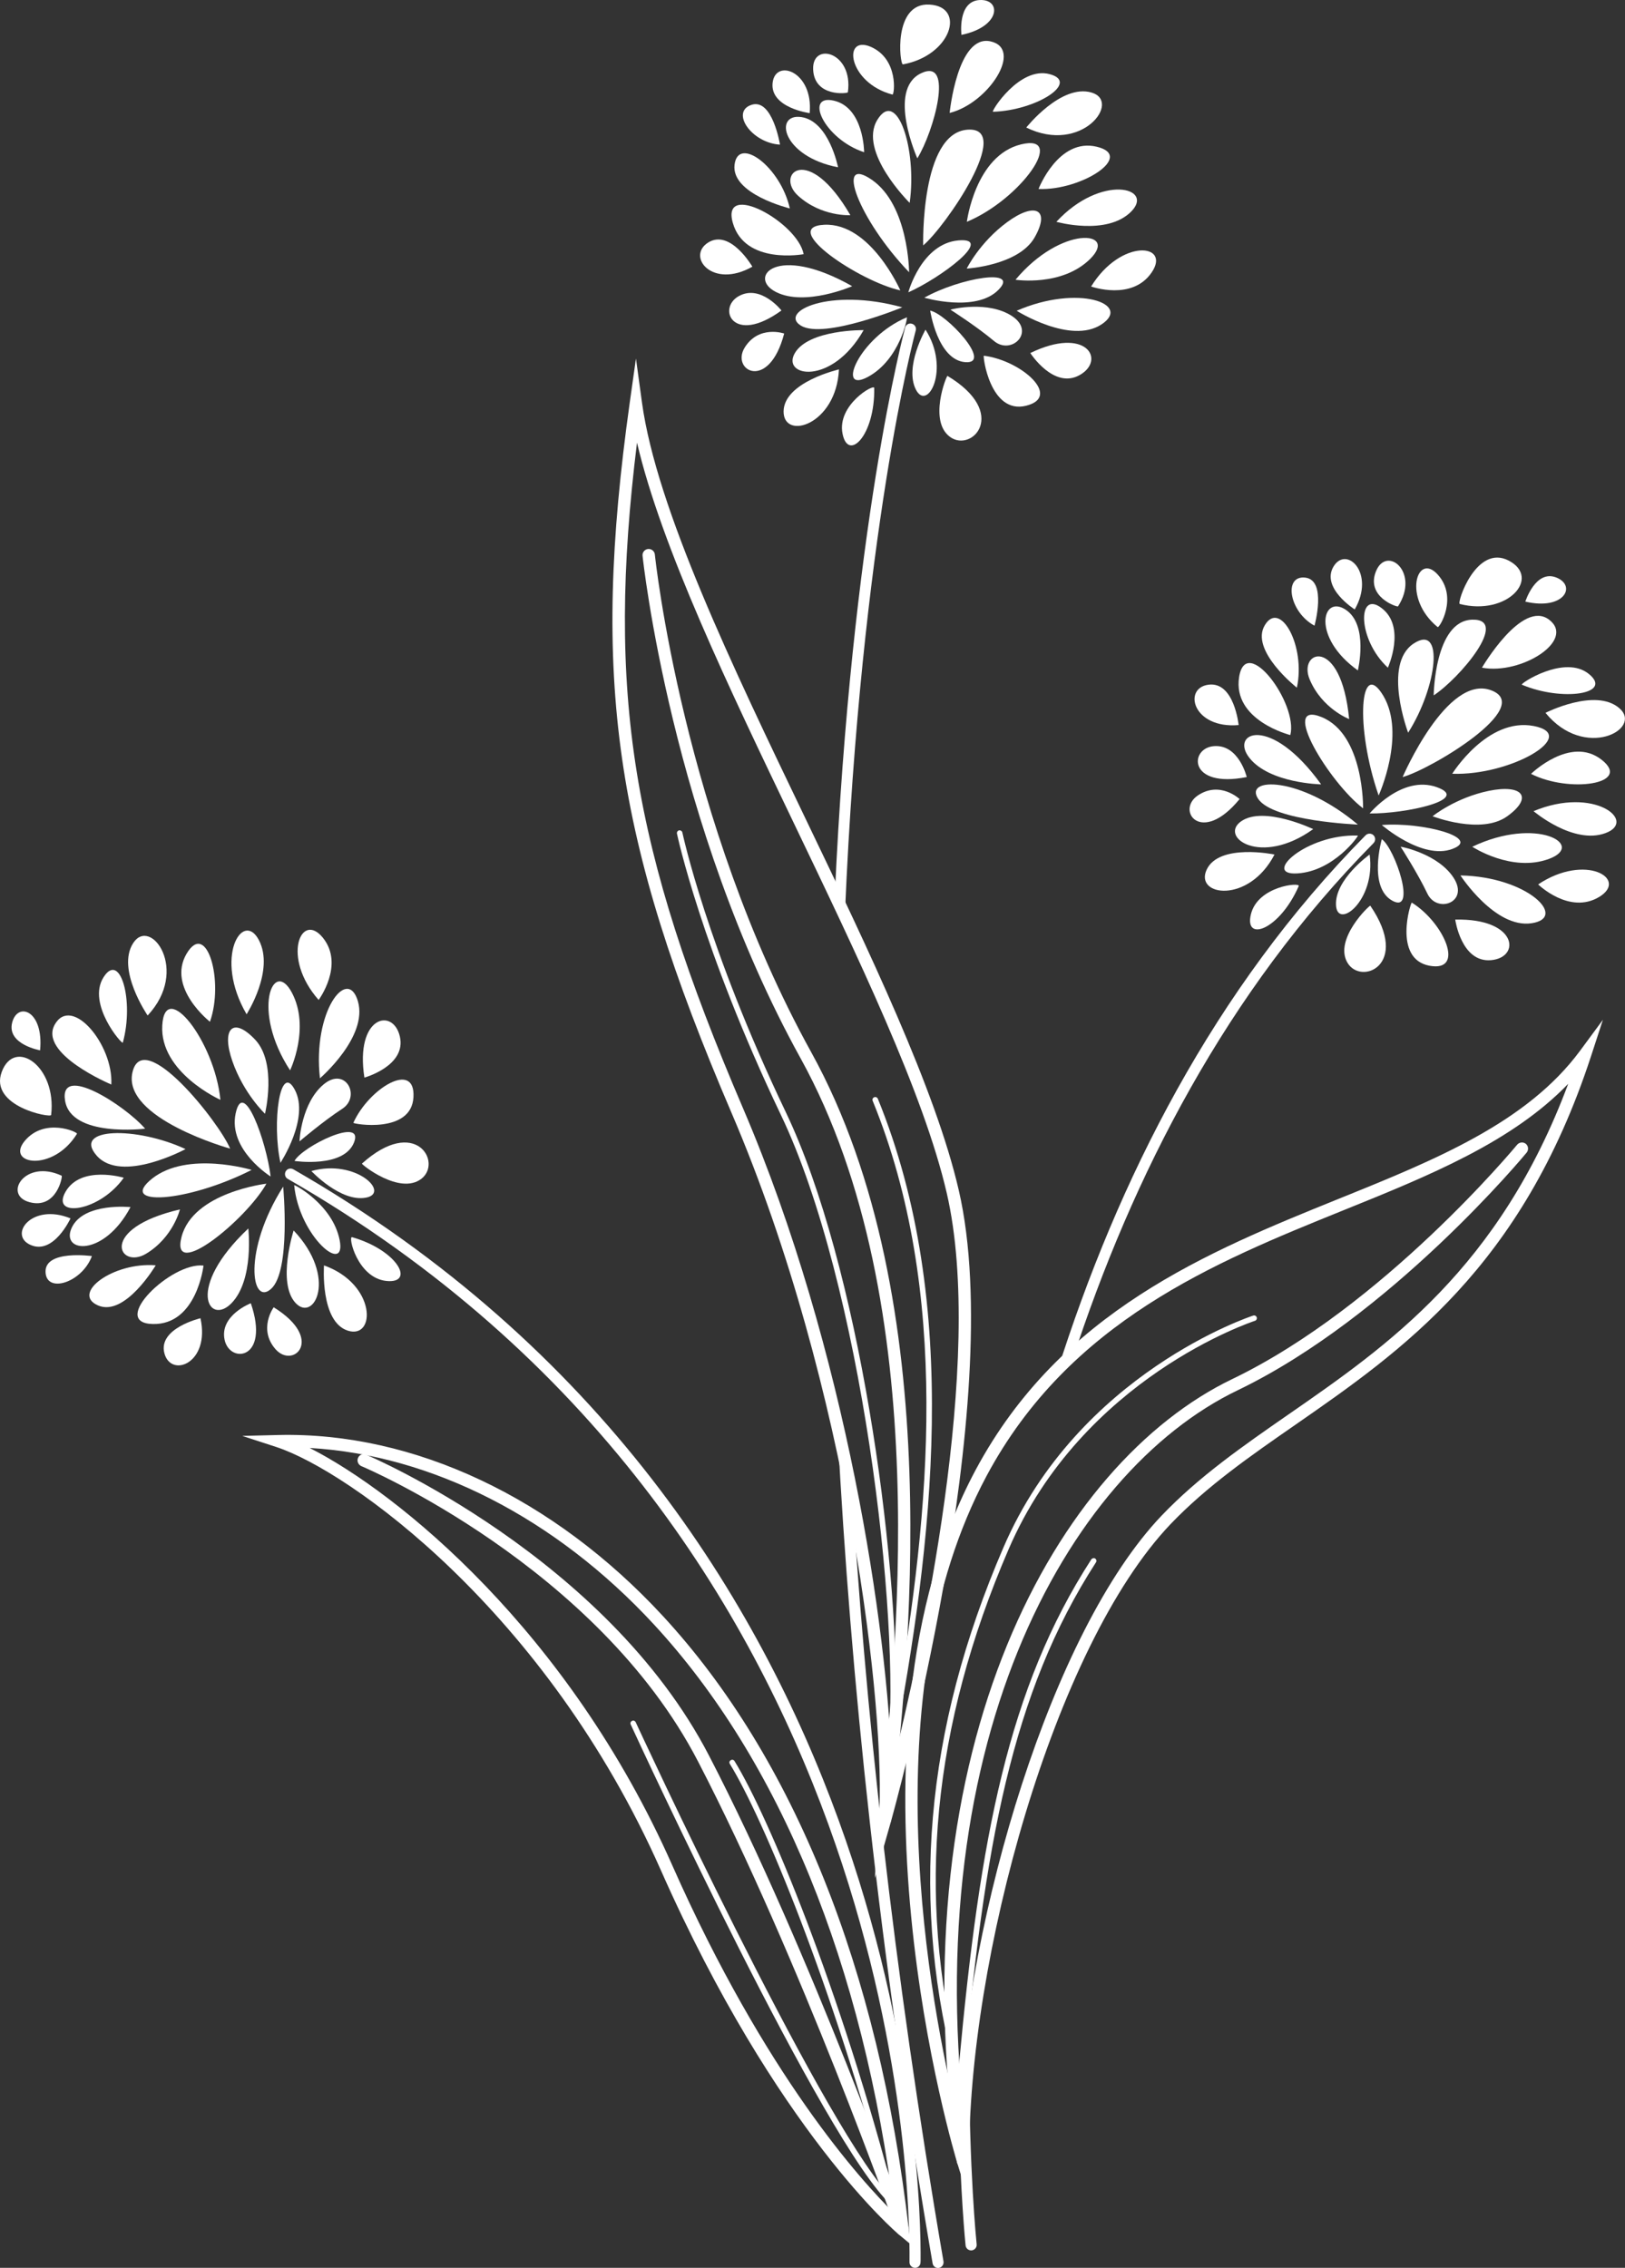 <?xml version="1.0" encoding="UTF-8"?> <svg xmlns="http://www.w3.org/2000/svg" xmlns:xlink="http://www.w3.org/1999/xlink" version="1.1" id="Calque_1" x="0px" y="0px" width="35.75px" height="49.875px" viewBox="0 0 35.75 49.875" xml:space="preserve"><rect x="0" y="0" width="35.75" height="49.875" fill="#333333" stroke="none"/> <g> <g> <g> <g> <g> <g> <path fill="#FFFFFF" d="M20.132,49.875c-0.068,0-0.123-0.055-0.123-0.121v-0.033c0.018-1.622-0.227-16.073-13.679-23.795 c-0.058-0.032-0.077-0.107-0.044-0.166c0.033-0.059,0.106-0.077,0.166-0.045c13.573,7.789,13.817,22.371,13.801,24.008 l-0.002,0.031C20.251,49.821,20.199,49.875,20.132,49.875z"></path> </g> </g> </g> <g> <g> <g> <path fill="#FFFFFF" d="M21.322,45.279c-0.045,0.212-0.078,0.429-0.101,0.632c-0.021,0.192-0.032,0.394-0.13,0.557 c0.037,1.781,0.147,2.869,0.152,2.916c0.008,0.062,0.061,0.107,0.121,0.107c0.004,0,0.01,0,0.014,0 c0.066-0.008,0.117-0.068,0.108-0.136C21.481,49.301,21.32,47.737,21.322,45.279z"></path> </g> </g> <g> <g> <path fill="#FFFFFF" d="M30.216,18.368c-0.047-0.046-0.125-0.045-0.172,0.001c-3.338,3.381-5.457,7.59-6.791,11.809 c0.119-0.055,0.252-0.141,0.334-0.25c1.328-4.076,3.406-8.123,6.631-11.386C30.265,18.493,30.265,18.416,30.216,18.368z"></path> </g> </g> </g> <g> <g> <g> <path fill="#FFFFFF" d="M18.375,19.744c0.086,0.095,0.156,0.204,0.215,0.32c0.354-8.306,1.533-12.715,1.556-12.794 c0.019-0.066-0.019-0.133-0.085-0.15c-0.064-0.019-0.132,0.02-0.148,0.084c-0.021,0.08-1.18,4.395-1.549,12.53 C18.365,19.737,18.371,19.738,18.375,19.744z"></path> </g> </g> <g> <g> <path fill="#FFFFFF" d="M18.722,32.396c-0.1-0.285-0.174-0.578-0.291-0.856c0.277,5.278,0.904,11.371,2.086,18.235 c0.01,0.062,0.063,0.103,0.119,0.103c0.007,0,0.014-0.002,0.021-0.002c0.066-0.012,0.11-0.074,0.1-0.142 C19.642,43.25,19.021,37.461,18.722,32.396z"></path> </g> </g> </g> </g> <g> <g> <g> <g> <path fill="#FFFFFF" d="M30.858,17.089c0,0,0.974-2.272,1.947-1.908C33.779,15.546,31.466,16.926,30.858,17.089z"></path> </g> </g> </g> <g> <g> <g> <path fill="#FFFFFF" d="M30.33,17.495c0,0,0.609-1.339,0.103-2.193C29.923,14.451,29.804,15.973,30.33,17.495z"></path> </g> </g> </g> <g> <g> <g> <path fill="#FFFFFF" d="M29.988,17.777c0,0,0.027-1.627-0.916-2.008C28.128,15.389,29.261,17.23,29.988,17.777z"></path> </g> </g> </g> <g> <g> <g> <path fill="#FFFFFF" d="M30.132,17.89c0,0,0.705-0.853,1.477-0.579C32.378,17.586,30.906,17.9,30.132,17.89z"></path> </g> </g> </g> <g> <g> <g> <path fill="#FFFFFF" d="M30.4,18.144c0,0,0.887,0.771,1.549,0.527C32.612,18.428,31.294,18.073,30.4,18.144z"></path> </g> </g> </g> <g> <g> <g> <path fill="#FFFFFF" d="M31.517,17.951c0,0,1.066,0.416,1.643,0c0.579-0.417,0.336-0.71-0.404-0.559 C32.015,17.545,31.517,17.951,31.517,17.951z"></path> </g> </g> </g> <g> <g> <g> <path fill="#FFFFFF" d="M29.873,18.134c0,0-1.855-0.074-2.19-0.561C27.349,17.089,28.595,17.059,29.873,18.134z"></path> </g> </g> </g> <g> <g> <g> <path fill="#FFFFFF" d="M29.873,18.376c0.023,0.001-0.526,0.782-1.328,0.832C27.744,19.26,28.735,18.336,29.873,18.376z"></path> </g> </g> </g> <g> <g> <g> <path fill="#FFFFFF" d="M30.4,18.455c0,0-0.307,1.058,0.232,1.354C31.173,20.106,30.695,18.669,30.4,18.455z"></path> </g> </g> </g> <g> <g> <g> <path fill="#FFFFFF" d="M30.132,18.793c0,0-0.764,0.545-0.74,1.107C29.414,20.465,30.273,19.808,30.132,18.793z"></path> </g> </g> </g> <g> <g> <g> <path fill="#FFFFFF" d="M30.814,18.622c0.029,0,0.836,0.161,1.172,0.693c0.335,0.533-0.374,0.783-0.585,0.335 C31.188,19.201,30.814,18.622,30.814,18.622z"></path> </g> </g> </g> <g> <g> <g> <path fill="#FFFFFF" d="M31.949,17.017c0,0,0.774-1.248,1.795-1.05C34.763,16.166,33.244,17.063,31.949,17.017z"></path> </g> </g> </g> <g> <g> <g> <path fill="#FFFFFF" d="M32.39,18.622c0,0,0.867,0.571,1.688,0.267C34.899,18.584,33.805,17.946,32.39,18.622z"></path> </g> </g> </g> <g> <g> <g> <path fill="#FFFFFF" d="M32.13,19.253c0,0,0.761,1.173,1.566,1.051C34.505,20.182,33.604,19.28,32.13,19.253z"></path> </g> </g> </g> <g> <g> <g> <path fill="#FFFFFF" d="M30.979,16.114c0,0-0.567-1.5,0.117-1.958C31.78,13.7,31.621,15.105,30.979,16.114z"></path> </g> </g> </g> <g> <g> <g> <path fill="#FFFFFF" d="M29.681,15.814c0,0-0.596-0.228-0.866-0.867C28.539,14.309,29.503,13.96,29.681,15.814z"></path> </g> </g> </g> <g> <g> <g> <path fill="#FFFFFF" d="M29.065,17.25c0,0-1.13-0.021-1.575-0.579C27.044,16.114,27.94,15.689,29.065,17.25z"></path> </g> </g> </g> <g> <g> <g> <path fill="#FFFFFF" d="M31.541,15.293c0,0,0.018-1.644,0.85-1.665C33.221,13.608,32.111,14.918,31.541,15.293z"></path> </g> </g> </g> <g> <g> <g> <path fill="#FFFFFF" d="M30.533,14.684c0,0,0.406-0.893-0.133-1.307C29.864,12.959,29.854,14.056,30.533,14.684z"></path> </g> </g> </g> <g> <g> <g> <path fill="#FFFFFF" d="M29.873,14.744c0,0,0.244-1.003-0.272-1.338C29.083,13.07,28.85,14.014,29.873,14.744z"></path> </g> </g> </g> <g> <g> <g> <path fill="#FFFFFF" d="M32.603,14.684c0,0,0.881-1.507,1.477-1.056C34.673,14.081,33.47,14.846,32.603,14.684z"></path> </g> </g> </g> <g> <g> <g> <path fill="#FFFFFF" d="M31.628,13.791c0.035,0.03,0.457-0.654,0-1.157C31.173,12.133,30.848,13.154,31.628,13.791z"></path> </g> </g> </g> <g> <g> <g> <path fill="#FFFFFF" d="M33.481,15.058c-0.048-0.022,0.947-0.674,1.479-0.232C35.494,15.267,34.36,15.431,33.481,15.058z"></path> </g> </g> </g> <g> <g> <g> <path fill="#FFFFFF" d="M33.683,17.019c0,0,0.867-0.848,1.553-0.31C35.919,17.245,34.52,17.446,33.683,17.019z"></path> </g> </g> </g> <g> <g> <g> <path fill="#FFFFFF" d="M33.738,17.839c0,0,0.873,0.744,1.582,0.483C36.031,18.062,35.078,17.28,33.738,17.839z"></path> </g> </g> </g> <g> <g> <g> <path fill="#FFFFFF" d="M28.387,16.166c0,0-1.277-0.32-1.126-1.278C27.414,13.928,28.563,15.474,28.387,16.166z"></path> </g> </g> </g> <g> <g> <g> <path fill="#FFFFFF" d="M28.531,15.124c0,0-1.044-0.823-0.703-1.378C28.166,13.189,28.73,14.208,28.531,15.124z"></path> </g> </g> </g> <g> <g> <g> <path fill="#FFFFFF" d="M28.919,13.76c0,0,0.279-1.003-0.205-1.057C28.227,12.649,28.365,13.463,28.919,13.76z"></path> </g> </g> </g> <g> <g> <g> <path fill="#FFFFFF" d="M29.804,13.403c0,0-0.746-0.471-0.467-0.943C29.621,11.988,30.264,12.602,29.804,13.403z"></path> </g> </g> </g> <g> <g> <g> <path fill="#FFFFFF" d="M30.757,13.335c-0.014,0.024-0.719-0.207-0.483-0.777C30.511,11.988,31.242,12.584,30.757,13.335z"></path> </g> </g> </g> <g> <g> <g> <path fill="#FFFFFF" d="M34.001,15.677c0,0,1.098-0.558,1.625-0.102C36.153,16.033,34.862,16.731,34.001,15.677z"></path> </g> </g> </g> <g> <g> <g> <path fill="#FFFFFF" d="M28.89,18.234c0,0-1.085-0.518-1.583-0.173S27.733,19.066,28.89,18.234z"></path> </g> </g> </g> <g> <g> <g> <path fill="#FFFFFF" d="M31.06,19.851c-0.023-0.016-0.419,1.234,0.385,1.387C32.248,21.389,31.77,20.291,31.06,19.851z"></path> </g> </g> </g> <g> <g> <g> <path fill="#FFFFFF" d="M32.015,20.224c0,0,0.132,0.953,0.791,0.892C33.464,21.055,33.382,20.192,32.015,20.224z"></path> </g> </g> </g> <g> <g> <g> <path fill="#FFFFFF" d="M30.147,19.919c-0.013-0.02-0.802,0.73-0.507,1.247C29.934,21.684,31.041,21.227,30.147,19.919z"></path> </g> </g> </g> <g> <g> <g> <path fill="#FFFFFF" d="M33.839,19.45c0,0,0.688,0.672,1.344,0.275C35.835,19.33,34.88,18.756,33.839,19.45z"></path> </g> </g> </g> <g> <g> <g> <path fill="#FFFFFF" d="M27.428,17.089c0,0-0.171-0.721-0.72-0.68C26.162,16.449,26.132,17.346,27.428,17.089z"></path> </g> </g> </g> <g> <g> <g> <path fill="#FFFFFF" d="M32.115,13.283c-0.072-0.018,0.364-1.331,1.081-0.952C33.91,12.71,33.164,13.551,32.115,13.283z"></path> </g> </g> </g> <g> <g> <g> <path fill="#FFFFFF" d="M28.572,19.487c0.041-0.089-0.9-0.003-1.052,0.62C27.369,20.729,28.15,20.453,28.572,19.487z"></path> </g> </g> </g> <g> <g> <g> <path fill="#FFFFFF" d="M28.039,18.793c0,0-1.218-0.253-1.492,0.332C26.272,19.711,27.475,19.884,28.039,18.793z"></path> </g> </g> </g> <g> <g> <g> <path fill="#FFFFFF" d="M27.271,17.573c0,0-0.43-0.408-0.919-0.079C25.862,17.825,26.431,18.601,27.271,17.573z"></path> </g> </g> </g> <g> <g> <g> <path fill="#FFFFFF" d="M27.25,15.946c0,0-0.096-0.962-0.662-0.888C26.019,15.13,26.237,16.031,27.25,15.946z"></path> </g> </g> </g> <g> <g> <g> <path fill="#FFFFFF" d="M33.557,13.231c0,0,0.224-0.708,0.68-0.531C34.692,12.878,34.417,13.431,33.557,13.231z"></path> </g> </g> </g> </g> <g> <g> <g> <g> <path fill="#FFFFFF" d="M20.31,5.397c0,0-0.063-2.47,0.975-2.545C22.32,2.777,20.794,4.996,20.31,5.397z"></path> </g> </g> </g> <g> <g> <g> <path fill="#FFFFFF" d="M20,5.987c0,0-0.006-1.472-0.821-2.034C18.36,3.39,18.884,4.824,20,5.987z"></path> </g> </g> </g> <g> <g> <g> <path fill="#FFFFFF" d="M19.807,6.386c0,0-0.654-1.489-1.671-1.443C17.12,4.991,18.917,6.193,19.807,6.386z"></path> </g> </g> </g> <g> <g> <g> <path fill="#FFFFFF" d="M19.983,6.429c0,0,0.286-1.068,1.101-1.142C21.899,5.215,20.692,6.114,19.983,6.429z"></path> </g> </g> </g> <g> <g> <g> <path fill="#FFFFFF" d="M20.335,6.547c0,0,1.125,0.331,1.625-0.167C22.462,5.883,21.115,6.11,20.335,6.547z"></path> </g> </g> </g> <g> <g> <g> <path fill="#FFFFFF" d="M21.268,5.907c0,0,1.142-0.067,1.494-0.686c0.353-0.62,0.008-0.785-0.603-0.337 C21.55,5.331,21.268,5.907,21.268,5.907z"></path> </g> </g> </g> <g> <g> <g> <path fill="#FFFFFF" d="M19.851,6.759c0,0-1.718,0.705-2.227,0.405C17.119,6.861,18.241,6.315,19.851,6.759z"></path> </g> </g> </g> <g> <g> <g> <path fill="#FFFFFF" d="M19.951,6.979c0.022-0.009-0.152,0.931-0.859,1.311C18.382,8.67,18.9,7.417,19.951,6.979z"></path> </g> </g> </g> <g> <g> <g> <path fill="#FFFFFF" d="M20.464,6.831c0,0,0.162,1.088,0.774,1.134C21.853,8.009,20.821,6.901,20.464,6.831z"></path> </g> </g> </g> <g> <g> <g> <path fill="#FFFFFF" d="M20.361,7.25c0,0-0.467,0.813-0.212,1.317C20.405,9.068,20.914,8.112,20.361,7.25z"></path> </g> </g> </g> <g> <g> <g> <path fill="#FFFFFF" d="M20.91,6.811c0.027-0.013,0.827-0.204,1.354,0.14c0.527,0.346-0.012,0.868-0.395,0.549 C21.489,7.18,20.91,6.811,20.91,6.811z"></path> </g> </g> </g> <g> <g> <g> <path fill="#FFFFFF" d="M21.271,4.878c0,0,0.184-1.458,1.193-1.703C23.474,2.931,22.466,4.379,21.271,4.878z"></path> </g> </g> </g> <g> <g> <g> <path fill="#FFFFFF" d="M22.341,6.152c0,0,1.025,0.158,1.646-0.461C24.607,5.072,23.345,4.949,22.341,6.152z"></path> </g> </g> </g> <g> <g> <g> <path fill="#FFFFFF" d="M22.367,6.834c0,0,1.184,0.749,1.865,0.301C24.914,6.688,23.72,6.245,22.367,6.834z"></path> </g> </g> </g> <g> <g> <g> <path fill="#FFFFFF" d="M20.013,4.462c0,0-1.143-1.128-0.71-1.829C19.734,1.934,20.178,3.277,20.013,4.462z"></path> </g> </g> </g> <g> <g> <g> <path fill="#FFFFFF" d="M18.708,4.732c0,0-0.635,0.04-1.15-0.427C17.042,3.838,17.772,3.118,18.708,4.732z"></path> </g> </g> </g> <g> <g> <g> <path fill="#FFFFFF" d="M18.748,6.294c0,0-1.034,0.452-1.674,0.129C16.436,6.104,17.073,5.344,18.748,6.294z"></path> </g> </g> </g> <g> <g> <g> <path fill="#FFFFFF" d="M20.181,3.482c0,0-0.67-1.501,0.076-1.868C21.005,1.25,20.542,2.901,20.181,3.482z"></path> </g> </g> </g> <g> <g> <g> <path fill="#FFFFFF" d="M19.011,3.348c0,0-0.004-0.98-0.665-1.134C17.682,2.061,18.13,3.06,19.011,3.348z"></path> </g> </g> </g> <g> <g> <g> <path fill="#FFFFFF" d="M18.437,3.679c0,0-0.197-1.014-0.808-1.104C17.019,2.487,17.2,3.441,18.437,3.679z"></path> </g> </g> </g> <g> <g> <g> <path fill="#FFFFFF" d="M20.892,2.484c0,0,0.172-1.736,0.9-1.574C22.521,1.073,21.748,2.271,20.892,2.484z"></path> </g> </g> </g> <g> <g> <g> <path fill="#FFFFFF" d="M19.634,2.08c0.044,0.012,0.142-0.785-0.481-1.052C18.527,0.763,18.658,1.824,19.634,2.08z"></path> </g> </g> </g> <g> <g> <g> <path fill="#FFFFFF" d="M21.846,2.458c-0.052,0.001,0.581-1.006,1.247-0.827C23.762,1.809,22.8,2.43,21.846,2.458z"></path> </g> </g> </g> <g> <g> <g> <path fill="#FFFFFF" d="M22.848,4.156c0,0,0.435-1.131,1.28-0.929C24.975,3.429,23.787,4.196,22.848,4.156z"></path> </g> </g> </g> <g> <g> <g> <path fill="#FFFFFF" d="M23.24,4.878c0,0,1.104,0.313,1.641-0.22C25.416,4.125,24.225,3.813,23.24,4.878z"></path> </g> </g> </g> <g> <g> <g> <path fill="#FFFFFF" d="M17.68,5.59c0,0-1.296,0.242-1.559-0.692C15.86,3.962,17.55,4.888,17.68,5.59z"></path> </g> </g> </g> <g> <g> <g> <path fill="#FFFFFF" d="M17.376,4.584c0,0-1.293-0.313-1.216-0.96C16.237,2.977,17.173,3.667,17.376,4.584z"></path> </g> </g> </g> <g> <g> <g> <path fill="#FFFFFF" d="M17.16,3.181c0,0-0.166-1.029-0.629-0.875C16.067,2.461,16.531,3.143,17.16,3.181z"></path> </g> </g> </g> <g> <g> <g> <path fill="#FFFFFF" d="M17.813,2.488c0,0-0.873-0.116-0.816-0.664C17.057,1.278,17.897,1.567,17.813,2.488z"></path> </g> </g> </g> <g> <g> <g> <path fill="#FFFFFF" d="M18.653,2.03c-0.005,0.027-0.74,0.112-0.764-0.505C17.866,0.908,18.778,1.144,18.653,2.03z"></path> </g> </g> </g> <g> <g> <g> <path fill="#FFFFFF" d="M22.578,2.805c0,0,0.764-0.965,1.435-0.77C24.682,2.229,23.798,3.403,22.578,2.805z"></path> </g> </g> </g> <g> <g> <g> <path fill="#FFFFFF" d="M19,7.26c0,0-1.203-0.017-1.512,0.503C17.18,8.284,18.295,8.499,19,7.26z"></path> </g> </g> </g> <g> <g> <g> <path fill="#FFFFFF" d="M21.645,7.823c-0.028-0.004,0.136,1.297,0.929,1.1C23.367,8.727,22.473,7.928,21.645,7.823z"></path> </g> </g> </g> <g> <g> <g> <path fill="#FFFFFF" d="M22.667,7.764c0,0,0.519,0.811,1.092,0.481C24.333,7.915,23.899,7.166,22.667,7.764z"></path> </g> </g> </g> <g> <g> <g> <path fill="#FFFFFF" d="M20.845,8.267c-0.021-0.012-0.426,0.997,0.059,1.344C21.386,9.959,22.203,9.083,20.845,8.267z"></path> </g> </g> </g> <g> <g> <g> <path fill="#FFFFFF" d="M24.005,6.301c0,0,0.902,0.324,1.332-0.31C25.768,5.358,24.66,5.236,24.005,6.301z"></path> </g> </g> </g> <g> <g> <g> <path fill="#FFFFFF" d="M17.192,6.828c0,0-0.458-0.583-0.938-0.316C15.773,6.777,16.122,7.604,17.192,6.828z"></path> </g> </g> </g> <g> <g> <g> <path fill="#FFFFFF" d="M19.865,1.416c-0.072,0.013-0.224-1.363,0.584-1.315C21.257,0.146,20.93,1.221,19.865,1.416z"></path> </g> </g> </g> <g> <g> <g> <path fill="#FFFFFF" d="M19.233,8.532c-0.003-0.098-0.819,0.374-0.698,1.002C18.656,10.164,19.251,9.584,19.233,8.532z"></path> </g> </g> </g> <g> <g> <g> <path fill="#FFFFFF" d="M18.457,8.124c0,0-1.211,0.278-1.218,0.924C17.236,9.693,18.398,9.35,18.457,8.124z"></path> </g> </g> </g> <g> <g> <g> <path fill="#FFFFFF" d="M17.252,7.335c0,0-0.56-0.194-0.87,0.311C16.074,8.15,16.916,8.62,17.252,7.335z"></path> </g> </g> </g> <g> <g> <g> <path fill="#FFFFFF" d="M16.552,5.865c0,0-0.485-0.835-0.971-0.532C15.094,5.637,15.668,6.365,16.552,5.865z"></path> </g> </g> </g> <g> <g> <g> <path fill="#FFFFFF" d="M21.152,0.767c0,0-0.091-0.736,0.396-0.766C22.037-0.027,22.02,0.589,21.152,0.767z"></path> </g> </g> </g> </g> <g> <g> <g> <g> <path fill="#FFFFFF" d="M5.063,25.261c0,0-2.382-0.662-2.149-1.678C3.147,22.569,4.821,24.68,5.063,25.261z"></path> </g> </g> </g> <g> <g> <g> <path fill="#FFFFFF" d="M5.536,25.729c0,0-1.408-0.425-2.187,0.189C2.573,26.536,4.098,26.456,5.536,25.729z"></path> </g> </g> </g> <g> <g> <g> <path fill="#FFFFFF" d="M5.861,26.032c0,0-1.616,0.188-1.868,1.174S5.415,26.825,5.861,26.032z"></path> </g> </g> </g> <g> <g> <g> <path fill="#FFFFFF" d="M5.954,25.874c0,0-0.938-0.585-0.77-1.386C5.354,23.687,5.861,25.105,5.954,25.874z"></path> </g> </g> </g> <g> <g> <g> <path fill="#FFFFFF" d="M6.17,25.573c0,0,0.646-0.98,0.317-1.604C6.158,23.344,5.98,24.699,6.17,25.573z"></path> </g> </g> </g> <g> <g> <g> <path fill="#FFFFFF" d="M5.83,24.494c0,0,0.271-1.112-0.217-1.63c-0.49-0.518-0.749-0.238-0.5,0.476 C5.362,24.054,5.83,24.494,5.83,24.494z"></path> </g> </g> </g> <g> <g> <g> <path fill="#FFFFFF" d="M6.23,26.097c0,0,0.173,1.853-0.265,2.247C5.529,28.741,5.335,27.506,6.23,26.097z"></path> </g> </g> </g> <g> <g> <g> <path fill="#FFFFFF" d="M6.472,26.065c-0.004-0.021,0.844,0.419,1,1.206C7.628,28.061,6.582,27.2,6.472,26.065z"></path> </g> </g> </g> <g> <g> <g> <path fill="#FFFFFF" d="M6.479,25.532c0,0,1.088,0.164,1.311-0.411C8.013,24.549,6.65,25.212,6.479,25.532z"></path> </g> </g> </g> <g> <g> <g> <path fill="#FFFFFF" d="M6.85,25.754c0,0,0.641,0.685,1.195,0.586C8.601,26.243,7.836,25.479,6.85,25.754z"></path> </g> </g> </g> <g> <g> <g> <path fill="#FFFFFF" d="M6.59,25.101c-0.004-0.031,0.047-0.852,0.53-1.253c0.483-0.403,0.826,0.265,0.411,0.536 C7.114,24.654,6.59,25.101,6.59,25.101z"></path> </g> </g> </g> <g> <g> <g> <path fill="#FFFFFF" d="M4.849,24.188c0,0-1.34-0.601-1.279-1.639C3.63,21.514,4.722,22.899,4.849,24.188z"></path> </g> </g> </g> <g> <g> <g> <path fill="#FFFFFF" d="M6.382,23.539c0,0,0.45-0.935,0.039-1.709C6.01,21.057,5.522,22.227,6.382,23.539z"></path> </g> </g> </g> <g> <g> <g> <path fill="#FFFFFF" d="M7.039,23.714c0,0,1.063-0.912,0.835-1.694C7.646,21.236,6.872,22.248,7.039,23.714z"></path> </g> </g> </g> <g> <g> <g> <path fill="#FFFFFF" d="M4.082,25.271c0,0-1.413,0.763-1.955,0.144C1.584,24.795,2.997,24.768,4.082,25.271z"></path> </g> </g> </g> <g> <g> <g> <path fill="#FFFFFF" d="M3.958,26.598c0,0-0.147,0.615-0.745,0.975C2.616,27.928,2.143,27.019,3.958,26.598z"></path> </g> </g> </g> <g> <g> <g> <path fill="#FFFFFF" d="M5.463,27.017c0,0,0.129,1.122-0.365,1.638C4.604,29.172,4.063,28.338,5.463,27.017z"></path> </g> </g> </g> <g> <g> <g> <path fill="#FFFFFF" d="M3.193,24.822c0,0-1.632,0.201-1.762-0.619C1.301,23.381,2.744,24.307,3.193,24.822z"></path> </g> </g> </g> <g> <g> <g> <path fill="#FFFFFF" d="M2.723,25.901c0,0-0.938-0.281-1.279,0.305C1.104,26.793,2.189,26.659,2.723,25.901z"></path> </g> </g> </g> <g> <g> <g> <path fill="#FFFFFF" d="M2.871,26.547c0,0-1.026-0.107-1.291,0.449C1.317,27.554,2.283,27.659,2.871,26.547z"></path> </g> </g> </g> <g> <g> <g> <path fill="#FFFFFF" d="M2.449,23.851c0,0-1.611-0.674-1.243-1.321C1.576,21.88,2.495,22.969,2.449,23.851z"></path> </g> </g> </g> <g> <g> <g> <path fill="#FFFFFF" d="M1.693,24.935c0.024-0.038-0.709-0.366-1.146,0.153S1.164,25.793,1.693,24.935z"></path> </g> </g> </g> <g> <g> <g> <path fill="#FFFFFF" d="M2.702,22.93c-0.014,0.052-0.793-0.85-0.426-1.435C2.643,20.907,2.956,22.01,2.702,22.93z"></path> </g> </g> </g> <g> <g> <g> <path fill="#FFFFFF" d="M4.619,22.471c0,0-0.954-0.748-0.514-1.497C4.549,20.224,4.933,21.583,4.619,22.471z"></path> </g> </g> </g> <g> <g> <g> <path fill="#FFFFFF" d="M5.425,22.306c0,0,0.622-0.963,0.27-1.632C5.342,20.004,4.694,21.053,5.425,22.306z"></path> </g> </g> </g> <g> <g> <g> <path fill="#FFFFFF" d="M4.477,27.833c0,0-0.147,1.31-1.118,1.285C2.39,29.094,3.769,27.75,4.477,27.833z"></path> </g> </g> </g> <g> <g> <g> <path fill="#FFFFFF" d="M3.426,27.827c0,0-0.677,1.145-1.273,0.881C1.558,28.445,2.49,27.752,3.426,27.827z"></path> </g> </g> </g> <g> <g> <g> <path fill="#FFFFFF" d="M2.022,27.624c0,0-1.032-0.144-1.02,0.346C1.013,28.456,1.803,28.213,2.022,27.624z"></path> </g> </g> </g> <g> <g> <g> <path fill="#FFFFFF" d="M1.551,26.795c0,0-0.369,0.804-0.874,0.586C0.173,27.167,0.695,26.445,1.551,26.795z"></path> </g> </g> </g> <g> <g> <g> <path fill="#FFFFFF" d="M1.357,25.857c0.024,0.011-0.109,0.741-0.706,0.582C0.055,26.282,0.549,25.479,1.357,25.857z"></path> </g> </g> </g> <g> <g> <g> <path fill="#FFFFFF" d="M3.248,22.333c0,0-0.698-1.015-0.315-1.597C3.315,20.153,4.179,21.339,3.248,22.333z"></path> </g> </g> </g> <g> <g> <g> <path fill="#FFFFFF" d="M6.46,27.061c0,0-0.368,1.143,0.039,1.591C6.908,29.098,7.438,28.094,6.46,27.061z"></path> </g> </g> </g> <g> <g> <g> <path fill="#FFFFFF" d="M7.774,24.693c-0.013,0.025,1.279,0.252,1.322-0.564C9.142,23.313,8.116,23.933,7.774,24.693z"></path> </g> </g> </g> <g> <g> <g> <path fill="#FFFFFF" d="M8.017,23.699c0,0,0.928-0.257,0.78-0.903S7.806,22.347,8.017,23.699z"></path> </g> </g> </g> <g> <g> <g> <path fill="#FFFFFF" d="M7.963,25.59c-0.018,0.016,0.83,0.697,1.305,0.336C9.741,25.566,9.141,24.531,7.963,25.59z"></path> </g> </g> </g> <g> <g> <g> <path fill="#FFFFFF" d="M7.01,21.991c0,0,0.573-0.77,0.095-1.366C6.625,20.028,6.183,21.054,7.01,21.991z"></path> </g> </g> </g> <g> <g> <g> <path fill="#FFFFFF" d="M5.518,28.661c0,0-0.69,0.266-0.577,0.803C5.053,30,5.946,29.909,5.518,28.661z"></path> </g> </g> </g> <g> <g> <g> <path fill="#FFFFFF" d="M1.125,24.521c-0.008,0.07-1.367-0.188-1.087-0.947C0.319,22.815,1.251,23.445,1.125,24.521z"></path> </g> </g> </g> <g> <g> <g> <path fill="#FFFFFF" d="M7.745,27.208c-0.094-0.026,0.117,0.894,0.754,0.963C9.138,28.236,8.758,27.499,7.745,27.208z"></path> </g> </g> </g> <g> <g> <g> <path fill="#FFFFFF" d="M7.128,27.829c0,0-0.09,1.241,0.526,1.436C8.271,29.458,8.283,28.243,7.128,27.829z"></path> </g> </g> </g> <g> <g> <g> <path fill="#FFFFFF" d="M6.021,28.75c0,0-0.349,0.479,0.042,0.924C6.456,30.116,7.15,29.448,6.021,28.75z"></path> </g> </g> </g> <g> <g> <g> <path fill="#FFFFFF" d="M4.41,28.991c0,0-0.94,0.221-0.793,0.772S4.629,29.98,4.41,28.991z"></path> </g> </g> </g> <g> <g> <g> <path fill="#FFFFFF" d="M0.882,23.099c0,0-0.73-0.13-0.616-0.604C0.383,22.02,0.966,22.218,0.882,23.099z"></path> </g> </g> </g> </g> </g> <g> <g> <g> <g> <path fill="#FFFFFF" d="M21.33,48.448l-0.271-0.881c-0.028-0.091-2.806-9.24,0.405-15.24c1.869-3.486,5.117-4.801,7.984-5.961 c2.135-0.861,4.148-1.679,5.315-3.26l0.501-0.679l-0.262,0.803c-1.519,4.644-4.162,6.478-6.494,8.097 c-1.006,0.697-1.955,1.356-2.752,2.188c-2.577,2.698-4.467,9.62-4.434,14.011L21.33,48.448z M34.501,23.835 c-1.233,1.279-3.045,2.014-4.949,2.783c-2.826,1.143-6.024,2.438-7.846,5.838c-2.567,4.795-1.236,11.66-0.636,14.115 c0.216-4.434,2.05-10.689,4.49-13.244c0.815-0.852,1.774-1.519,2.793-2.225C30.533,29.592,32.985,27.891,34.501,23.835z"></path> </g> </g> </g> <g> <g> <g> <path fill="#FFFFFF" d="M21.188,47.663c-0.067,0-0.126-0.049-0.136-0.117c-1.303-9.201,2.228-15.377,6.057-17.217 c3.328-1.601,6.238-5.119,6.268-5.154c0.049-0.058,0.135-0.065,0.191-0.02c0.059,0.049,0.064,0.134,0.02,0.191 c-0.029,0.037-2.979,3.602-6.359,5.229c-3.744,1.797-7.188,7.864-5.904,16.934c0.01,0.074-0.041,0.145-0.115,0.154 C21.201,47.663,21.194,47.663,21.188,47.663z"></path> </g> </g> </g> </g> <g> <g> <g> <g> <path fill="#FFFFFF" d="M19.246,41.306L19.337,40c0.158-2.315-0.649-9.471-3.241-15.52c-2.589-6.04-3.092-9.544-2.242-15.624 l0.137-0.971l0.133,0.972c0.321,2.325,1.982,5.783,3.588,9.127c1.411,2.938,2.87,5.978,3.381,8.193 c1.086,4.684-1.463,13.777-1.488,13.867L19.246,41.306z M14.014,9.734c-0.68,5.516-0.111,8.938,2.333,14.64 c2.277,5.316,3.186,11.492,3.273,14.53c0.633-2.54,2.057-8.995,1.209-12.663c-0.506-2.188-1.961-5.212-3.364-8.137 C16.033,15.118,14.556,12.044,14.014,9.734z"></path> </g> </g> </g> <g> <g> <g> <path fill="#FFFFFF" d="M19.472,40.146c-0.004,0-0.01-0.001-0.016-0.001c-0.074-0.008-0.127-0.076-0.119-0.15 c0.377-3.384,1.265-11.311-1.725-16.722c-2.853-5.162-3.469-10.993-3.476-11.05c-0.008-0.075,0.047-0.142,0.121-0.149 c0.074-0.008,0.143,0.046,0.15,0.122c0.005,0.058,0.616,5.834,3.44,10.945c3.032,5.488,2.14,13.475,1.758,16.884 C19.6,40.094,19.541,40.146,19.472,40.146z"></path> </g> </g> </g> </g> <g> <g> <g> <g> <path fill="#FFFFFF" d="M20.03,49.354l-0.261-0.216c-0.025-0.022-2.687-2.267-5.228-8.003 c-2.531-5.717-6.869-8.787-8.459-9.311L5.33,31.579l0.791-0.02c2.985-0.071,6.061,1.383,8.459,3.977 c2.882,3.117,4.751,7.778,5.412,13.48L20.03,49.354z M6.813,31.844c1.95,0.99,5.698,4.031,7.978,9.181 c2.047,4.621,4.158,6.94,4.887,7.655c-0.687-5.477-2.516-9.952-5.296-12.959C12.221,33.383,9.496,31.997,6.813,31.844z"></path> </g> </g> </g> <g> <g> <g> <path fill="#FFFFFF" d="M19.857,49.168c-0.057,0-0.107-0.035-0.129-0.092c-0.021-0.06-2.13-6.017-4.372-10.339 c-2.224-4.29-7.355-6.475-7.406-6.493c-0.069-0.031-0.104-0.111-0.073-0.182c0.028-0.068,0.108-0.102,0.177-0.07 c0.053,0.021,5.276,2.244,7.545,6.619c2.251,4.34,4.365,10.314,4.387,10.375c0.025,0.069-0.012,0.146-0.084,0.174 C19.887,49.167,19.873,49.168,19.857,49.168z"></path> </g> </g> </g> </g> <g> <g> <path fill="#FFFFFF" d="M21.16,46.09l-0.091-0.326c-1.06-3.871-0.729-7.711,1.009-11.737c1.655-3.838,5.457-5.083,5.494-5.095 c0.032-0.01,0.066,0.008,0.076,0.039s-0.007,0.066-0.038,0.076c-0.039,0.013-3.788,1.242-5.421,5.025 c-1.677,3.885-2.034,7.596-1.09,11.323c0.46-4.994,1.081-8.271,2.91-11.101c0.019-0.026,0.057-0.035,0.084-0.019 c0.029,0.021,0.037,0.058,0.018,0.085c-1.855,2.872-2.459,6.219-2.922,11.391L21.16,46.09z"></path> </g> </g> <g> <g> <path fill="#FFFFFF" d="M19.757,48.631l-0.151-0.137c-1.463-1.34-5.558-10.193-5.73-10.568c-0.016-0.03-0.001-0.065,0.028-0.079 c0.03-0.017,0.066-0.003,0.081,0.028c0.042,0.088,3.975,8.592,5.546,10.365c-1.206-4.587-2.749-8.273-3.474-9.447 c-0.019-0.028-0.011-0.065,0.02-0.082c0.027-0.02,0.065-0.012,0.083,0.02c0.741,1.198,2.329,5.001,3.548,9.703L19.757,48.631z"></path> </g> </g> <g> <g> <path fill="#FFFFFF" d="M19.655,38.514l-0.12-0.018c0.291-2.949-0.589-10.281-2.356-13.978c-1.747-3.658-2.281-6.16-2.286-6.185 c-0.007-0.032,0.016-0.065,0.047-0.072c0.033-0.005,0.064,0.015,0.072,0.048c0.006,0.024,0.536,2.514,2.278,6.155 c1.605,3.364,2.484,9.718,2.417,13.089c0.766-4.317,1.201-9.161-0.508-13.343c-0.014-0.032,0.002-0.066,0.033-0.079 c0.03-0.013,0.066,0.002,0.08,0.032C21.156,28.683,20.521,33.954,19.655,38.514z"></path> </g> </g> </g> </svg> 
